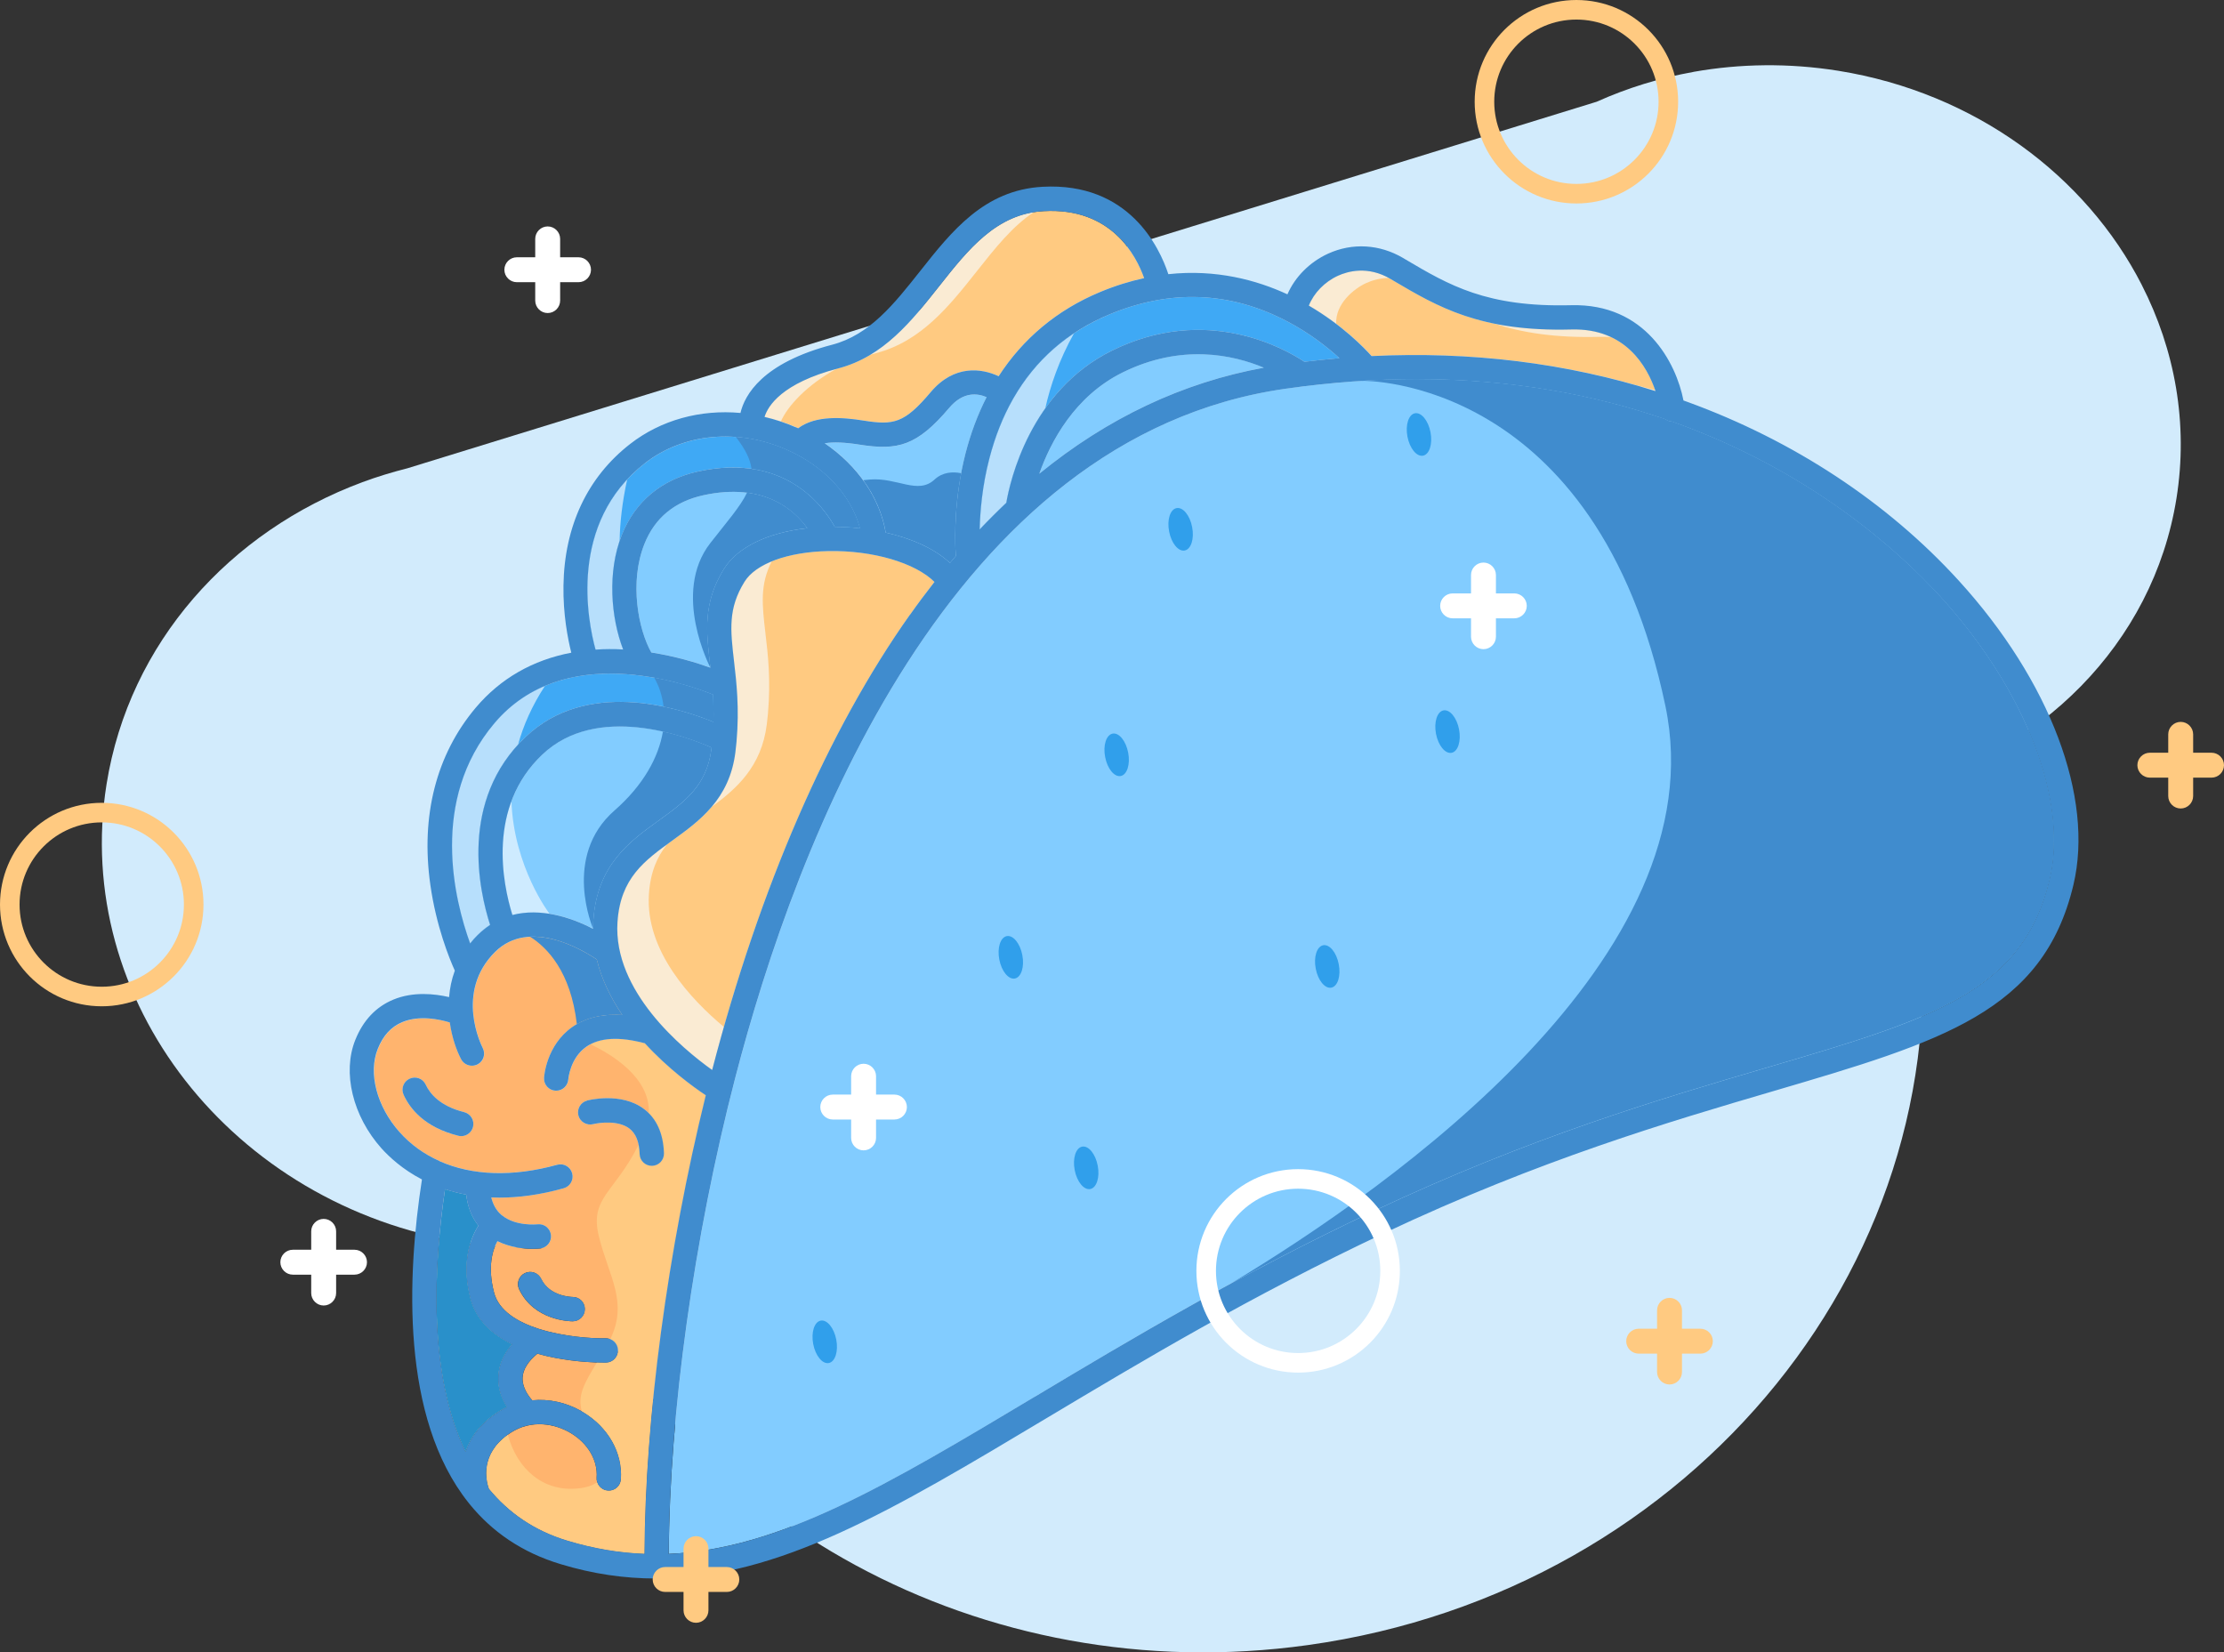 <svg xmlns="http://www.w3.org/2000/svg" id="Capa_2" viewBox="0 0 341.02 253.37"><rect x="0" y="0" width="341.02" height="253.37" fill="#333333" stroke="none"/><defs><style>.cls-1{stroke:#ffca81;}.cls-1,.cls-2{fill:none;stroke-miterlimit:10;stroke-width:3px;}.cls-2{stroke:#fff;}.cls-3{fill:#fff;}.cls-4{fill:#efd5bd;}.cls-5{fill:#ffca81;}.cls-6{fill:#ffb46e;}.cls-7{fill:#309feb;}.cls-8{fill:#d2ebfc;}.cls-9{fill:#408cce;}.cls-10{fill:#3fa9f5;}.cls-11{fill:#2990ca;}.cls-12{fill:#82ccff;}.cls-13{fill:#f8fcff;opacity:.65;}</style></defs><g id="Capa_1-2"><g><path class="cls-8" d="M328.41,43.69c5.08,9.93,7.16,21.23,5.32,32.74-3.59,22.39-21.06,39.39-43.22,44.96,1.54,4.94,2.7,10.06,3.43,15.34,7.73,55.54-34.09,107.26-93.41,115.52-50.06,6.97-96.58-19.25-114.53-60.98-4.88,.27-9.87,.04-14.92-.77-35.54-5.7-60.05-37.15-54.74-70.26,3.48-21.73,18.95-38.77,39.22-46.3h0c2.25-.84,4.57-1.54,6.93-2.14L244.83,15.6c4.65-2.09,9.63-3.64,14.82-4.57l.07-.02h.01c7.07-1.25,14.54-1.37,22.13-.16,21.05,3.38,38.03,16.17,46.55,32.83h0Z"></path><g><path class="cls-6" d="M61.29,173.61c1.71,1.91,3.77,3.39,6.12,4.43,.02,0,.03,.01,.05,.02,.14,.06,.28,.12,.41,.18,4.9,2.03,10.97,2.2,17.57,.35,.99-.28,2.02,.31,2.29,1.3,.28,.99-.3,2.02-1.29,2.3-3.67,1.03-6.95,1.45-9.88,1.45-.42,0-.83-.01-1.23-.03,.27,1.1,.77,1.99,1.51,2.64,0,0,.02,.01,.02,.02,.04,.02,.07,.06,.11,.08,2.11,1.73,5.39,1.38,5.44,1.38,1.02-.13,1.94,.6,2.07,1.62,.13,1.02-.6,1.95-1.62,2.08-.06,0-.51,.06-1.19,.06-1.28,0-3.4-.19-5.4-1.18-.74,1.35-1.55,3.92-.51,7.9,.73,2.78,3.6,4.51,6.88,5.56,0,0,.01,0,.02,0,3.72,1.18,7.96,1.48,10.21,1.44h.03c.24,0,.46,.05,.67,.13,.69,.26,1.18,.92,1.19,1.7,.01,1.03-.81,1.88-1.83,1.9-.04,0-.14,0-.27,0-.25,0-.64,0-1.15-.02-1.93-.07-5.52-.34-9.11-1.35-1.46,1.21-2.22,2.45-2.27,3.69-.06,1.47,.86,2.76,1.48,3.46,2.55-.25,5.22,.32,7.61,1.7,.03,.01,.07,.04,.1,.06,3.93,2.31,6.19,6.29,5.89,10.37-.07,1.03-.97,1.8-1.99,1.72-.79-.06-1.42-.59-1.65-1.3-.07-.22-.1-.46-.08-.7,.2-2.66-1.36-5.3-4.06-6.88-2.32-1.37-5.93-2.08-9.12,0-.15,.1-.3,.2-.44,.3-4.28,3.08-3.34,7.04-2.9,8.29,2.96,3.61,6.89,6.42,12.09,7.98,3.96,1.19,7.82,1.85,11.77,2,.08-20.71,3.55-46.58,9.4-70.31-1.9-1.26-5.75-4.05-9.34-7.97-3.54-.95-6.34-.9-8.34,.14-.22,.12-.43,.25-.64,.39-2.48,1.73-2.75,4.9-2.76,4.99-.07,.99-.88,1.75-1.86,1.75-.04,0-.07,0-.11,0-1.03-.06-1.81-.94-1.75-1.97,.01-.2,.34-4.98,4.31-7.78,.23-.16,.47-.32,.71-.46,1.92-1.12,4.25-1.58,6.97-1.41-1.73-2.55-3.16-5.41-3.91-8.5-1.49-1.01-5.91-3.7-10.22-3.49-1.89,.09-3.77,.74-5.36,2.33-6.22,6.18-2.07,14.37-1.9,14.72,.48,.91,.14,2.04-.78,2.52-.27,.14-.57,.21-.87,.21-.67,0-1.32-.36-1.65-.99-.71-1.34-1.42-3.34-1.74-5.64,0,0,0,0,0,0-1.53-.47-4.63-1.15-7.27-.05-1.71,.71-2.94,2.05-3.76,4.09-1.51,3.72-.16,8.87,3.34,12.79Zm27.4-2.57c-.26-1,.33-2.01,1.33-2.28,.21-.06,5.21-1.32,8.69,1.27,.28,.21,.54,.43,.77,.67,1.47,1.45,2.25,3.52,2.34,6.14,.03,1.03-.78,1.89-1.81,1.93h-.06c-1,0-1.83-.8-1.86-1.8-.01-.54-.07-1.03-.16-1.47-.23-1.11-.71-1.93-1.43-2.47-1.69-1.27-4.56-.9-5.53-.66-.99,.26-2.01-.34-2.27-1.33Zm-.88,27.83h0c1.03,0,1.86,.82,1.86,1.85,0,1.03-.82,1.87-1.85,1.88h-.02c-.43,0-5.9-.1-8.2-4.9-.44-.93-.05-2.04,.88-2.49,.93-.44,2.04-.05,2.48,.88,1.31,2.72,4.67,2.77,4.83,2.78Zm-25-33.47c.24-.11,.48-.16,.73-.17,.72-.02,1.42,.39,1.74,1.09,.64,1.41,2.19,3.29,5.89,4.21,1,.25,1.61,1.26,1.36,2.27-.21,.84-.97,1.41-1.81,1.41-.15,0-.3-.02-.45-.06-2.85-.71-4.81-1.91-6.16-3.19-1.09-1.03-1.78-2.13-2.22-3.09-.42-.94-.01-2.04,.92-2.47Z"></path><path class="cls-4" d="M68.24,182.34c-1.76,11.91-2.6,28.4,3.15,40.27,.7-2.11,2.17-4.25,4.88-6.03,.48-.31,.97-.59,1.49-.83-.76-1.2-1.42-2.78-1.35-4.62,.07-1.79,.79-3.47,2.14-5.02-2.99-1.45-5.51-3.65-6.39-6.97-1.47-5.6,0-9.31,1.2-11.21-1.02-1.29-1.65-2.89-1.87-4.76-1.16-.21-2.24-.5-3.24-.83Z"></path><path class="cls-11" d="M68.24,182.34c-1.76,11.91-2.6,28.4,3.15,40.27,.7-2.11,2.17-4.25,4.88-6.03,.48-.31,.97-.59,1.49-.83-.76-1.2-1.42-2.78-1.35-4.62,.07-1.79,.79-3.47,2.14-5.02-2.99-1.45-5.51-3.65-6.39-6.97-1.47-5.6,0-9.31,1.2-11.21-1.02-1.29-1.65-2.89-1.87-4.76-1.16-.21-2.24-.5-3.24-.83Z"></path><path class="cls-10" d="M72.09,144.66c.36-.46,.76-.9,1.2-1.34,.6-.59,1.22-1.09,1.86-1.51-1.6-4.98-4.56-18,4.29-27.64,.37-.4,.76-.8,1.17-1.18,6.3-5.98,14.65-5.99,21.14-4.65,3.11,.64,5.81,1.6,7.65,2.35,.04-1.5,0-2.88-.07-4.18-1.57-.63-4.89-1.85-9.01-2.59-5-.9-11.15-1.11-16.74,1.24-2.81,1.18-5.47,3.02-7.76,5.74-9.97,11.81-6.11,27.17-3.72,33.76Z"></path><path class="cls-12" d="M78.58,140.29c1.87-.48,3.8-.48,5.68-.18,2.41,.38,4.72,1.27,6.68,2.29,0-.41,0-.82,.04-1.24,.55-8.53,5.57-12.16,10.01-15.35,3.96-2.86,7.38-5.33,8.09-10.94,0-.08,.02-.17,.03-.26-1.45-.64-4.18-1.72-7.46-2.46-5.73-1.28-13.17-1.51-18.47,3.52-2.31,2.19-3.81,4.65-4.75,7.16-2.51,6.76-.93,13.94,.16,17.44Z"></path><path class="cls-10" d="M91.32,99.61c1.37-.09,2.78-.1,4.24-.02-1.79-4.64-2.39-11.19-.55-16.65,.11-.31,.21-.61,.34-.91,2.06-5.16,6.12-8.53,11.76-9.75,3.1-.67,5.79-.74,8.13-.4,7.63,1.1,11.42,6.46,12.77,8.89,1.26,0,2.55,.09,3.85,.23-1.35-5.05-5.5-9.55-11.33-12.08-2.52-1.1-5.13-1.73-7.71-1.92-5.08-.37-10.03,1-13.9,4.01-1.03,.8-1.93,1.64-2.75,2.51-8.57,9.22-5.93,22.13-4.85,26.09Z"></path><path class="cls-5" d="M94.69,141.42c-.68,10.57,9.89,19.35,14.52,22.66,7.27-27.94,17.76-52.08,30.34-69.83,1.23-1.74,2.48-3.41,3.75-5.03-2.95-2.93-9.46-4.86-16.27-4.73-6.22,.12-11.15,1.93-12.86,4.7-2.54,4.11-2.17,7.33-1.61,12.19,.38,3.24,.83,7.19,.39,12.23,0,.01,0,.03,0,.05-.05,.55-.11,1.1-.18,1.67-.9,7.22-5.53,10.55-9.61,13.5-4.31,3.11-8.04,5.79-8.47,12.57Z"></path><path class="cls-13" d="M109.16,123.7c3.74-2.75,7.61-6.11,8.42-12.64,.07-.57,.13-1.13,.18-1.67,0-.02,0-.04,0-.05,.44-5.04,0-8.99-.39-12.23-.51-4.4-.86-7.45,.96-11.03-1.93,.79-3.37,1.86-4.16,3.12-2.54,4.11-2.17,7.33-1.61,12.19,.38,3.24,.83,7.19,.39,12.23,0,.01,0,.03,0,.05-.05,.55-.11,1.1-.18,1.67-.45,3.61-1.83,6.25-3.61,8.35Z"></path><path class="cls-13" d="M109.21,164.08c.58-2.23,1.18-4.43,1.8-6.61-5.09-4.24-12.07-11.69-11.51-20.34,.22-3.37,1.25-5.73,2.76-7.64-3.92,2.86-7.16,5.62-7.57,11.92-.68,10.57,9.89,19.35,14.52,22.66Z"></path><path class="cls-12" d="M99.87,100.04c3.71,.58,6.9,1.55,9.06,2.33-.02-.18-.04-.36-.06-.54-.58-5.03-1.09-9.37,2.13-14.58,2.06-3.34,6.74-5.59,12.79-6.26-1.48-2.06-4.33-4.81-9.24-5.44-1.9-.25-4.1-.17-6.66,.38-4.43,.96-7.49,3.48-9.08,7.49-2.33,5.84-.95,13.07,1.06,16.63Z"></path><path class="cls-12" d="M102.56,238.26c17.03-.71,33.56-10.6,56.14-24.11,5.29-3.16,10.84-6.48,16.73-9.89h0s0,0,.01-.01c4.25-2.45,8.68-4.95,13.33-7.47h0c6.8-3.69,14.06-7.42,21.91-11.11,24.1-11.36,44.09-17.23,60.15-21.95,25.35-7.45,39.31-11.55,43.44-28.92,2.86-12.02-3.71-29.01-16.72-43.29-6.48-7.1-19.96-19.34-41.17-26.87-.38,0-.73-.14-1.03-.36-10.74-3.69-23.41-6.15-38.12-6.15-2.75,0-5.58,.08-8.48,.27h0c-3.76,.24-7.64,.63-11.64,1.2-51.48,7.36-74.97,69.42-84.39,105.77-6.32,24.38-10.08,51.45-10.17,72.89Z"></path><path class="cls-5" d="M128.53,56.46c-8.65,2.26-10.78,5.76-11.3,7.44,1.61,.38,3.22,.9,4.79,1.59,.13,.05,.25,.11,.37,.17,2.69-2.03,6.9-1.68,10.01-1.18,4.66,.74,6.28,.41,10.31-4.36,3.61-4.28,7.84-3.65,10.42-2.44,3.74-5.78,8.97-10.16,15.51-12.89,2.34-.98,4.61-1.68,6.8-2.15-1.24-3.51-5.06-10.85-15.38-10.27-7.26,.4-11.53,5.8-16.06,11.53-4.19,5.29-8.51,10.76-15.47,12.58Z"></path><path class="cls-13" d="M133.38,54.42c.31-.1,.63-.19,.95-.27,6.96-1.82,11.28-7.29,15.47-12.58,2.76-3.49,5.43-6.87,8.74-9.05-6.36,1.01-10.34,6.05-14.54,11.36-3.12,3.94-6.32,7.98-10.62,10.53Z"></path><path class="cls-13" d="M117.23,63.91c.84,.2,1.68,.43,2.51,.71,1-2.32,4.03-5.65,8.59-8.1-8.48,2.26-10.58,5.71-11.09,7.39Z"></path><path class="cls-12" d="M126.47,67.95c2.35,1.6,4.34,3.52,5.9,5.67,1.77,2.45,2.97,5.18,3.45,8.04,3.84,.87,7.42,2.39,9.84,4.65,.3-.36,.6-.71,.9-1.06-.13-1.89-.3-6.79,.82-12.69,.18-.99,.41-2,.67-3.04,.8-3.1,1.88-5.98,3.23-8.61-1.38-.6-3.58-.9-5.73,1.64-4.95,5.85-7.9,6.56-13.74,5.64-2.26-.36-4.04-.43-5.35-.21Z"></path><path class="cls-10" d="M150.22,81.17c1.34-1.42,2.7-2.78,4.08-4.08,.36-2.08,1.75-8.5,5.98-14.48,0,0,0,0,0,0,2.39-3.37,5.68-6.6,10.21-8.84,14.57-7.2,26.64-.22,29.52,1.7,1.8-.21,3.59-.4,5.37-.55-1.81-1.66-4.55-3.84-8.06-5.67-8.75-4.58-17.92-4.92-27.25-1.02-1.94,.81-3.73,1.77-5.39,2.87-3.84,2.55-6.94,5.87-9.28,9.96-.02,.05-.06,.09-.08,.14-1.54,2.71-2.75,5.76-3.62,9.13-1.08,4.15-1.41,8.03-1.48,10.85Z"></path><path class="cls-12" d="M172.15,57.1c-7.37,3.65-11.03,10.6-12.78,15.53,10.47-8.55,21.98-13.99,34.43-16.26-4.72-1.98-12.64-3.72-21.65,.73Z"></path><path class="cls-5" d="M205.18,42.27c-2.06,.94-3.71,2.66-4.47,4.58,5.12,2.99,8.45,6.43,9.62,7.74,15.26-.74,29.84,1.06,43.53,5.37-1.28-3.78-4.61-9.67-12.87-9.45-14.02,.37-20.5-3.46-27.38-7.52l-.4-.24c-3.46-2.03-6.52-1.17-8.04-.48Z"></path><path class="cls-13" d="M253.81,59.82c-.99-.27-2-.53-3-.77,1.02,.29,2.04,.6,3.05,.91-.01-.05-.03-.09-.05-.14Z"></path><path class="cls-13" d="M229.1,49.61c4.2,1.38,9.28,2.22,16.18,2.04,.63-.02,1.23,0,1.8,.06-1.65-.78-3.65-1.25-6.09-1.19-4.72,.13-8.58-.23-11.9-.9Z"></path><path class="cls-13" d="M200.71,46.86c1.56,.91,2.96,1.87,4.18,2.79-.16-3.02,2.68-5.37,4.58-6.24,.8-.36,2.03-.78,3.51-.79-3.36-1.86-6.31-1.03-7.8-.34-2.06,.94-3.71,2.66-4.47,4.58Z"></path><path class="cls-13" d="M150.22,81.17c1.34-1.42,2.7-2.78,4.08-4.08,.36-2.08,1.75-8.5,5.98-14.48,0,0,0,0,0,0,.76-3.39,2.09-7.36,4.4-11.5-3.84,2.55-6.94,5.87-9.28,9.96-.02,.05-.06,.09-.08,.14-1.54,2.71-2.75,5.76-3.62,9.13-1.08,4.15-1.41,8.03-1.48,10.85Z"></path><path class="cls-13" d="M91.32,99.61c1.37-.09,2.78-.1,4.24-.02-1.79-4.64-2.39-11.19-.55-16.65,.05-2.77,.39-5.91,1.16-9.42-8.57,9.22-5.93,22.13-4.85,26.09Z"></path><path class="cls-13" d="M78.42,122.85c-2.51,6.76-.93,13.94,.16,17.44,1.87-.48,3.8-.48,5.68-.18h0s-5.48-7.15-5.84-17.27Z"></path><path class="cls-13" d="M72.09,144.66c.36-.46,.76-.9,1.2-1.34,.6-.59,1.22-1.09,1.86-1.51-1.6-4.98-4.56-18,4.29-27.64,.8-2.91,2.12-5.93,4.13-9.01-2.81,1.18-5.47,3.02-7.76,5.74-9.97,11.81-6.11,27.17-3.72,33.76Z"></path><path class="cls-9" d="M95.42,155.63c-1.73-2.55-3.16-5.41-3.91-8.5-1.49-1.01-5.91-3.7-10.22-3.49,2.6,1.64,6.23,5.33,7.16,13.4,1.92-1.12,4.25-1.58,6.97-1.41Z"></path><path class="cls-5" d="M74.97,228.29c2.96,3.61,6.89,6.42,12.09,7.98,3.96,1.19,7.82,1.85,11.77,2,.08-20.71,3.55-46.58,9.4-70.31-1.9-1.26-5.75-4.05-9.34-7.97-3.54-.95-6.34-.9-8.34,.14,3.18,1.51,9.19,5.09,8.93,10.57,1.47,1.45,2.25,3.52,2.34,6.14,.03,1.03-.78,1.89-1.81,1.93h-.06c-1,0-1.83-.8-1.86-1.8-.01-.54-.07-1.03-.16-1.47-3.7,7.46-7.58,8.13-6.09,14.13,1.53,6.14,4.51,9.99,1.74,15.71,.69,.26,1.18,.92,1.19,1.7,.01,1.03-.81,1.88-1.83,1.9-.04,0-.14,0-.27,0-.25,0-.64,0-1.15-.02-1.94,3.23-3,5-2.3,7.5,.03,.01,.07,.04,.1,.06,3.93,2.31,6.19,6.29,5.89,10.37-.07,1.03-.97,1.8-1.99,1.72-.79-.06-1.42-.59-1.65-1.3-.64,.48-1.59,.82-2.94,.96-5.27,.55-9.32-2.9-10.76-8.23-4.28,3.08-3.34,7.04-2.9,8.29Z"></path><path class="cls-9" d="M132.37,73.62c1.77,2.45,2.97,5.18,3.45,8.04,3.84,.87,7.42,2.39,9.84,4.65,.3-.36,.6-.71,.9-1.06-.13-1.89-.3-6.79,.82-12.69-1.26-.25-2.82-.2-4.08,.97-2.55,2.38-5.74-.35-9.92,0-.36,.03-.7,.07-1.02,.1Z"></path><path class="cls-9" d="M115.24,71.87c7.63,1.1,11.42,6.46,12.77,8.89,1.26,0,2.55,.09,3.85,.23-1.35-5.05-5.5-9.55-11.33-12.08-2.52-1.1-5.13-1.73-7.71-1.92,1.47,1.88,2.23,3.44,2.41,4.88Z"></path><path class="cls-9" d="M108.87,101.82c-.58-5.03-1.09-9.37,2.13-14.58,2.06-3.34,6.74-5.59,12.79-6.26-1.48-2.06-4.33-4.81-9.24-5.44-1.04,2.16-3.1,4.49-5.63,7.73-5.99,7.68,0,19.09,0,19.09-.02-.18-.04-.36-.06-.54Z"></path><path class="cls-9" d="M101.75,108.34c3.11,.64,5.81,1.6,7.65,2.35,.04-1.5,0-2.88-.07-4.18-1.57-.63-4.89-1.85-9.01-2.59,.76,1.33,1.24,2.82,1.43,4.42Z"></path><path class="cls-9" d="M90.94,142.41c0-.41,0-.82,.04-1.24,.55-8.53,5.57-12.16,10.01-15.35,3.96-2.86,7.38-5.33,8.09-10.94,0-.08,.02-.17,.03-.26-1.45-.64-4.18-1.72-7.46-2.46-.66,3.97-3.02,8.26-7.42,12.11-8.1,7.09-3.28,18.13-3.28,18.13Z"></path><g><ellipse class="cls-7" cx="217.58" cy="66.61" rx="1.8" ry="3.31" transform="translate(-8.63 42) rotate(-10.81)"></ellipse><path class="cls-7" d="M179.27,81.5c.34,1.79,1.41,3.1,2.39,2.91,.97-.19,1.49-1.79,1.14-3.59-.34-1.79-1.41-3.1-2.39-2.91s-1.49,1.79-1.14,3.59Z"></path><path class="cls-7" d="M253.96,90.16c.34,1.79,1.41,3.1,2.39,2.91,.97-.19,1.49-1.79,1.14-3.59-.34-1.79-1.41-3.1-2.39-2.91s-1.49,1.79-1.14,3.59Z"></path><ellipse class="cls-7" cx="221.96" cy="112.17" rx="1.8" ry="3.31" transform="translate(-17.1 43.63) rotate(-10.81)"></ellipse><ellipse class="cls-7" cx="261.82" cy="140.29" rx="1.8" ry="3.31" transform="translate(-21.67 51.61) rotate(-10.81)"></ellipse><ellipse class="cls-7" cx="285.57" cy="120.93" rx="1.8" ry="3.31" transform="translate(-17.62 55.72) rotate(-10.81)"></ellipse><path class="cls-7" d="M169.46,116.08c.34,1.79,1.41,3.1,2.39,2.91,.97-.19,1.49-1.79,1.14-3.59-.34-1.79-1.41-3.1-2.39-2.91-.97,.19-1.49,1.79-1.14,3.59Z"></path><path class="cls-7" d="M153.23,147.13c.34,1.79,1.41,3.1,2.39,2.91,.97-.19,1.49-1.79,1.14-3.59-.34-1.79-1.41-3.1-2.39-2.91-.97,.19-1.49,1.79-1.14,3.59Z"></path><ellipse class="cls-7" cx="126.47" cy="205.74" rx="1.8" ry="3.31" transform="translate(-36.35 27.38) rotate(-10.81)"></ellipse><path class="cls-7" d="M164.79,179.41c.34,1.79,1.41,3.1,2.39,2.91,.97-.19,1.49-1.79,1.14-3.59-.34-1.79-1.41-3.1-2.39-2.91-.97,.19-1.49,1.79-1.14,3.59Z"></path><path class="cls-7" d="M201.75,148.53c.34,1.79,1.41,3.1,2.39,2.91s1.49-1.79,1.14-3.59c-.34-1.79-1.41-3.1-2.39-2.91-.97,.19-1.49,1.79-1.14,3.59Z"></path></g><path class="cls-9" d="M188.79,196.77c6.8-3.68,14.06-7.41,21.91-11.11,24.1-11.36,44.09-17.23,60.15-21.95,25.35-7.45,39.31-11.55,43.44-28.92,2.86-12.02-3.71-29.01-16.72-43.29-6.48-7.1-19.96-19.34-41.17-26.87-.38,0-.73-.14-1.03-.36-10.74-3.69-23.41-6.15-38.12-6.15-2.75,0-5.58,.08-8.48,.27h0c.51,0,36.06-.53,46.6,49.87,8.03,38.4-41.82,73.63-66.57,88.51Z"></path><g><path class="cls-9" d="M60.3,153.28c3.06-1.27,6.36-.9,8.56-.39,.11-1.33,.38-2.7,.88-4.06-.83-1.83-2.85-6.79-3.75-13.14-1.51-10.6,.91-20.01,6.97-27.19,3.78-4.47,8.74-7.3,14.64-8.42-.54-2.15-1.27-5.9-1.2-10.3,.14-9.11,3.68-16.62,10.23-21.71,4.73-3.68,10.77-5.31,16.91-4.75,.64-2.74,3.34-7.66,14.05-10.46,5.75-1.5,9.51-6.25,13.49-11.28,4.84-6.12,9.84-12.45,18.78-12.94,13.26-.72,17.94,9.3,19.29,13.4,7.34-.79,13.57,.92,18.26,3.09,1.16-2.66,3.4-4.94,6.24-6.24,3.71-1.69,7.89-1.45,11.48,.66l.4,.24c6.67,3.94,12.43,7.34,25.38,7.01,11.41-.3,16.1,8.84,17.23,14.61l.59,.21c16.27,5.92,30.66,15.39,41.6,27.39,14.04,15.4,20.78,33.28,17.6,46.67-4.63,19.47-20.21,24.04-46.02,31.63-15.94,4.68-35.77,10.51-59.61,21.75-20.51,9.66-37.06,19.57-51.67,28.3-23.91,14.31-41.19,24.64-59.92,24.68h-.1c-4.93,0-9.71-.71-14.61-2.19-6.04-1.81-10.58-5.04-13.96-9.18-.07-.07-.13-.15-.19-.24-10.44-13.07-9.42-34.93-7.15-49.58-3-1.56-5.02-3.46-6.19-4.75-4.43-4.95-6.05-11.65-4.02-16.67,1.2-2.98,3.16-5.05,5.81-6.15Zm7.1,24.77s.03,.01,.05,.02c4.97,2.2,11.2,2.42,17.99,.53,.99-.28,2.02,.31,2.29,1.3,.28,.99-.3,2.02-1.29,2.3-3.67,1.03-6.95,1.44-9.88,1.44-.42,0-.83-.01-1.23-.03,.27,1.1,.77,1.99,1.51,2.64,0,0,.02,.01,.02,.02,.04,.02,.07,.06,.11,.08,2.11,1.73,5.39,1.38,5.44,1.38,1.02-.13,1.94,.6,2.07,1.62,.13,1.02-.6,1.95-1.62,2.08-.06,0-.51,.06-1.19,.06-1.28,0-3.4-.19-5.4-1.18-.74,1.35-1.55,3.92-.51,7.9,.73,2.78,3.6,4.51,6.88,5.56,0,0,.01,0,.02,0,3.72,1.18,7.96,1.48,10.21,1.44h.03c1.02,0,1.85,.82,1.86,1.83,.01,1.03-.81,1.88-1.83,1.9-.04,0-.14,0-.28,0-1.18,0-5.72-.09-10.26-1.38-1.46,1.21-2.22,2.45-2.27,3.69-.06,1.47,.86,2.76,1.48,3.46,2.59-.25,5.29,.33,7.71,1.76,3.93,2.31,6.19,6.29,5.89,10.37-.07,1.03-.97,1.8-1.99,1.72-1.03-.07-1.8-.96-1.73-2,.2-2.66-1.36-5.3-4.06-6.88-2.32-1.37-5.93-2.08-9.12,0-4.78,3.12-3.79,7.3-3.34,8.59,2.96,3.61,6.89,6.42,12.09,7.98,3.96,1.19,7.82,1.85,11.77,2,.08-20.71,3.55-46.58,9.4-70.31-1.9-1.26-5.75-4.05-9.34-7.97-3.93-1.05-6.95-.88-8.98,.53-2.48,1.73-2.75,4.9-2.76,4.99-.07,.99-.88,1.75-1.86,1.75-.04,0-.07,0-.11,0-1.03-.06-1.81-.94-1.75-1.97,.01-.2,.34-4.98,4.31-7.78,2.05-1.44,4.62-2.06,7.68-1.87-1.73-2.55-3.16-5.41-3.91-8.5-2.14-1.45-10.32-6.38-15.59-1.16-6.22,6.18-2.07,14.37-1.9,14.72,.48,.91,.14,2.04-.78,2.52-.28,.14-.57,.21-.87,.21-.67,0-1.32-.36-1.65-.99-.71-1.34-1.42-3.34-1.74-5.64-1.53-.47-4.64-1.16-7.28-.06-1.71,.71-2.94,2.05-3.76,4.09-1.51,3.72-.16,8.87,3.34,12.79,1.71,1.91,3.77,3.39,6.12,4.43Zm8.86,38.54c.48-.31,.97-.59,1.49-.83-.76-1.2-1.42-2.78-1.35-4.62,.07-1.79,.79-3.47,2.14-5.02-2.99-1.45-5.51-3.65-6.39-6.97-1.47-5.6,0-9.31,1.2-11.21-1.02-1.29-1.65-2.89-1.87-4.76-1.16-.21-2.24-.5-3.24-.83-1.76,11.91-2.6,28.4,3.15,40.27,.7-2.11,2.17-4.25,4.88-6.03Zm-2.97-73.26c.6-.59,1.22-1.09,1.86-1.51-1.67-5.18-4.81-19.1,5.45-28.83,9.32-8.85,23.12-4.62,28.79-2.3,.04-1.5,0-2.88-.07-4.18-4.44-1.79-22.88-8.19-33.51,4.39-9.97,11.81-6.11,27.17-3.72,33.76,.36-.46,.76-.9,1.2-1.34Zm17.64-.91c0-.41,0-.82,.04-1.24,.55-8.53,5.57-12.16,10.01-15.35,3.96-2.86,7.38-5.33,8.09-10.94,0-.08,.02-.17,.03-.26-3.99-1.75-17.59-6.85-25.94,1.07-8.5,8.06-6.08,19.8-4.59,24.6,4.27-1.1,8.88,.3,12.36,2.12Zm4.62-42.83c-1.89-4.9-2.45-11.93-.21-17.56,2.06-5.16,6.12-8.53,11.76-9.75,13.21-2.86,19.14,5.31,20.9,8.49,1.26,0,2.55,.09,3.85,.23-1.35-5.05-5.5-9.55-11.33-12.08-7.49-3.26-15.76-2.46-21.61,2.09-11.83,9.2-8.78,24.27-7.59,28.6,1.38-.09,2.78-.1,4.24-.02Zm43.99-5.33c1.23-1.74,2.48-3.41,3.75-5.03-2.95-2.93-9.46-4.86-16.27-4.73-6.22,.12-11.15,1.93-12.86,4.7-2.54,4.11-2.17,7.33-1.61,12.19,.38,3.24,.83,7.19,.39,12.23,0,.01,0,.03,0,.05-.05,.55-.11,1.1-.18,1.67-.9,7.22-5.53,10.55-9.61,13.5-4.31,3.11-8.04,5.79-8.47,12.57-.68,10.57,9.89,19.35,14.52,22.66,7.27-27.94,17.76-52.08,30.34-69.83Zm-30.62,8.11c-.02-.18-.04-.36-.06-.54-.58-5.03-1.09-9.37,2.13-14.58,2.06-3.34,6.74-5.59,12.79-6.26-2.05-2.85-6.74-7.04-15.89-5.06-4.43,.96-7.49,3.48-9.08,7.49-2.33,5.84-.95,13.07,1.06,16.63,3.71,.58,6.9,1.55,9.06,2.33Zm49.77,111.79c14.68-8.78,31.31-18.73,51.99-28.48,24.1-11.36,44.09-17.23,60.15-21.95,25.35-7.45,39.31-11.55,43.44-28.92,2.86-12.02-3.71-29.01-16.72-43.29-6.48-7.1-19.96-19.34-41.17-26.87-.38,0-.73-.14-1.03-.36-10.74-3.69-23.41-6.15-38.12-6.15-6.33,0-13.04,.46-20.13,1.47-51.48,7.36-74.97,69.42-84.39,105.77-6.32,24.38-10.08,51.45-10.17,72.89,17.03-.71,33.56-10.6,56.14-24.11ZM122.02,65.5c.13,.05,.25,.11,.37,.17,2.69-2.03,6.9-1.68,10.01-1.18,4.66,.74,6.28,.41,10.31-4.36,3.61-4.28,7.84-3.65,10.42-2.44,3.74-5.78,8.97-10.16,15.51-12.89,2.34-.98,4.61-1.68,6.8-2.15-1.24-3.51-5.06-10.85-15.38-10.27-7.26,.4-11.53,5.8-16.06,11.53-4.19,5.29-8.51,10.76-15.47,12.58-8.65,2.26-10.78,5.76-11.3,7.44,1.61,.38,3.22,.9,4.79,1.59Zm13.8,16.16c3.84,.87,7.42,2.39,9.84,4.65,.3-.36,.6-.71,.9-1.06-.15-2.21-.36-8.51,1.49-15.74,.8-3.1,1.88-5.98,3.23-8.61-1.38-.6-3.58-.9-5.73,1.64-4.95,5.85-7.9,6.56-13.74,5.64-2.26-.36-4.04-.43-5.35-.21,5.04,3.44,8.44,8.36,9.35,13.7Zm18.48-4.57c.56-3.26,3.65-17.13,16.19-23.32,14.57-7.2,26.64-.22,29.52,1.7,1.8-.21,3.59-.4,5.37-.55-1.81-1.66-4.55-3.84-8.06-5.67-8.75-4.58-17.92-4.92-27.25-1.02-6.41,2.68-11.31,6.98-14.67,12.83-.02,.05-.06,.09-.08,.14-1.54,2.71-2.75,5.76-3.62,9.13-1.08,4.15-1.41,8.03-1.48,10.85,1.34-1.42,2.7-2.78,4.08-4.08Zm39.49-20.71c-4.72-1.98-12.64-3.72-21.65,.73-7.37,3.65-11.03,10.6-12.78,15.53,10.47-8.55,21.98-13.99,34.43-16.26Zm16.53-1.78c15.26-.74,29.84,1.06,43.53,5.37-1.28-3.78-4.61-9.67-12.87-9.45-14.02,.37-20.5-3.46-27.38-7.52l-.4-.24c-3.46-2.03-6.52-1.17-8.04-.48-2.06,.94-3.71,2.66-4.47,4.58,5.12,2.99,8.45,6.43,9.62,7.74Z"></path><path class="cls-9" d="M62.81,165.4c-.94,.43-1.35,1.53-.92,2.47,.98,2.15,3.23,4.99,8.38,6.28,.15,.04,.3,.06,.45,.06,.83,0,1.59-.56,1.81-1.41,.25-1-.35-2.01-1.36-2.27-3.7-.93-5.24-2.81-5.89-4.21-.43-.94-1.53-1.35-2.47-.92Z"></path><path class="cls-9" d="M80.5,195.21c-.93,.45-1.32,1.56-.88,2.49,2.3,4.8,7.77,4.9,8.2,4.9h.02c1.03,0,1.86-.85,1.85-1.88,0-1.03-.84-1.85-1.86-1.85h0c-.16,0-3.52-.06-4.83-2.78-.44-.93-1.56-1.32-2.48-.88Z"></path><path class="cls-9" d="M90.02,168.76c-1,.27-1.59,1.28-1.33,2.28,.26,.99,1.28,1.58,2.27,1.33,.97-.24,3.84-.61,5.53,.66,1.01,.76,1.53,2.05,1.59,3.93,.03,1.01,.86,1.8,1.86,1.8h.06c1.03-.03,1.84-.89,1.81-1.93-.1-3.05-1.14-5.35-3.1-6.81-3.48-2.6-8.48-1.33-8.69-1.27Z"></path></g></g><path class="cls-3" d="M88.71,39.45h-2.82v-2.82c0-1.05-.86-1.91-1.91-1.91s-1.91,.86-1.91,1.91v2.82h-2.82c-1.05,0-1.91,.86-1.91,1.91s.86,1.91,1.91,1.91h2.82v2.82c0,1.05,.86,1.91,1.91,1.91s1.91-.86,1.91-1.91v-2.82h2.82c1.05,0,1.91-.86,1.91-1.91s-.86-1.91-1.91-1.91Z"></path><path class="cls-3" d="M54.36,191.63h-2.82v-2.82c0-1.05-.86-1.91-1.91-1.91s-1.91,.86-1.91,1.91v2.82h-2.82c-1.05,0-1.91,.86-1.91,1.91s.86,1.91,1.91,1.91h2.82v2.82c0,1.05,.86,1.91,1.91,1.91s1.91-.86,1.91-1.91v-2.82h2.82c1.05,0,1.91-.86,1.91-1.91s-.86-1.91-1.91-1.91Z"></path><circle class="cls-1" cx="15.6" cy="138.7" r="14.1"></circle><path class="cls-3" d="M137.15,167.84h-2.82v-2.82c0-1.05-.86-1.91-1.91-1.91s-1.91,.86-1.91,1.91v2.82h-2.82c-1.05,0-1.91,.86-1.91,1.91s.86,1.91,1.91,1.91h2.82v2.82c0,1.05,.86,1.91,1.91,1.91s1.91-.86,1.91-1.91v-2.82h2.82c1.05,0,1.91-.86,1.91-1.91s-.86-1.91-1.91-1.91Z"></path><circle class="cls-2" cx="199.05" cy="194.87" r="14.1"></circle><path class="cls-5" d="M339.11,115.42h-2.82v-2.82c0-1.05-.86-1.91-1.91-1.91s-1.91,.86-1.91,1.91v2.82h-2.82c-1.05,0-1.91,.86-1.91,1.91s.86,1.91,1.91,1.91h2.82v2.82c0,1.05,.86,1.91,1.91,1.91s1.91-.86,1.91-1.91v-2.82h2.82c1.05,0,1.91-.86,1.91-1.91s-.86-1.91-1.91-1.91Z"></path><path class="cls-5" d="M111.45,240.28h-2.82v-2.82c0-1.05-.86-1.91-1.91-1.91s-1.91,.86-1.91,1.91v2.82h-2.82c-1.05,0-1.91,.86-1.91,1.91s.86,1.91,1.91,1.91h2.82v2.82c0,1.05,.86,1.91,1.91,1.91s1.91-.86,1.91-1.91v-2.82h2.82c1.05,0,1.91-.86,1.91-1.91s-.86-1.91-1.91-1.91Z"></path><circle class="cls-1" cx="241.72" cy="15.6" r="14.1"></circle><path class="cls-5" d="M260.73,203.74h-2.82v-2.82c0-1.05-.86-1.91-1.91-1.91s-1.91,.86-1.91,1.91v2.82h-2.82c-1.05,0-1.91,.86-1.91,1.91s.86,1.91,1.91,1.91h2.82v2.82c0,1.05,.86,1.91,1.91,1.91s1.91-.86,1.91-1.91v-2.82h2.82c1.05,0,1.91-.86,1.91-1.91s-.86-1.91-1.91-1.91Z"></path><path class="cls-3" d="M232.2,90.99h-2.82v-2.82c0-1.05-.86-1.91-1.91-1.91s-1.91,.86-1.91,1.91v2.82h-2.82c-1.05,0-1.91,.86-1.91,1.91s.86,1.91,1.91,1.91h2.82v2.82c0,1.05,.86,1.91,1.91,1.91s1.91-.86,1.91-1.91v-2.82h2.82c1.05,0,1.91-.86,1.91-1.91s-.86-1.91-1.91-1.91Z"></path></g></g></svg>